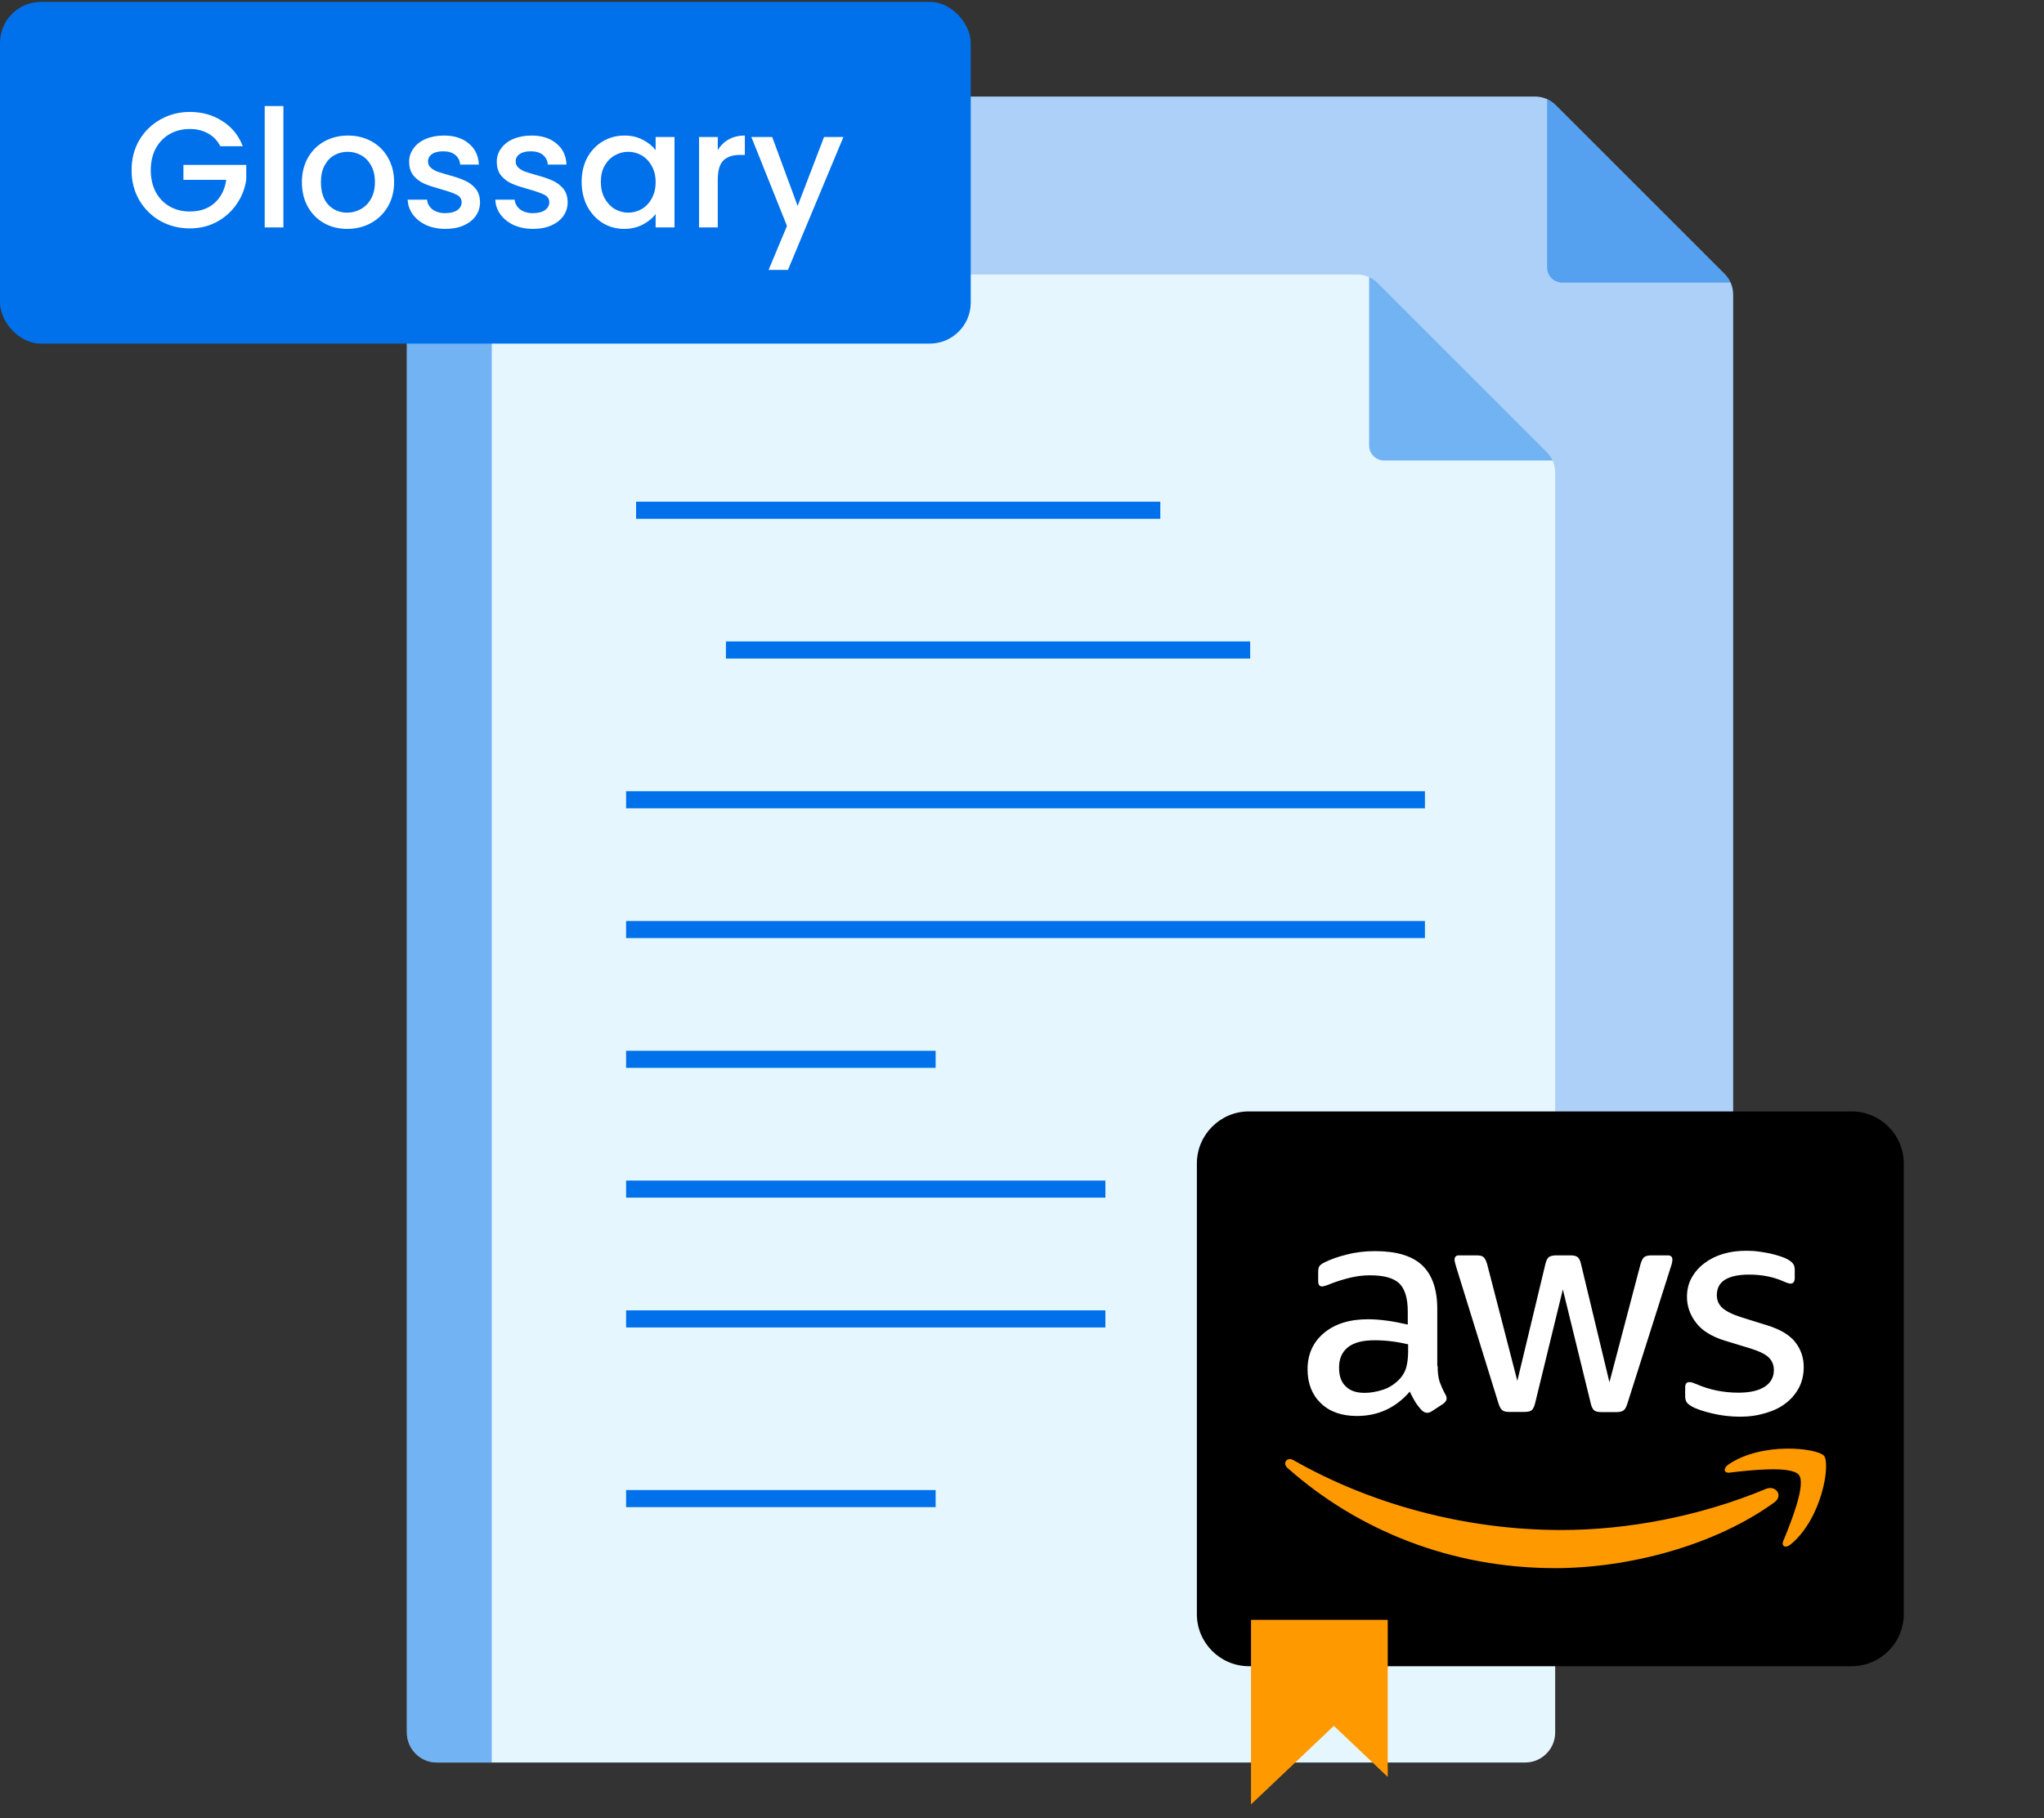 <svg xmlns="http://www.w3.org/2000/svg" width="299" height="266" viewBox="0 0 299 266" fill="none"><rect x="0" y="0" width="299" height="266" fill="#333333" stroke="none"/><path fill-rule="evenodd" clip-rule="evenodd" d="M89.948 14.125H224.5C225.709 14.125 226.749 14.556 227.603 15.411L252.247 40.054C253.102 40.909 253.532 41.949 253.532 43.158V227.445C253.532 229.863 251.56 231.834 249.143 231.834H89.948C87.53 231.834 85.559 229.863 85.559 227.445V18.515C85.559 16.097 87.53 14.125 89.948 14.125Z" fill="#ACD0F7"></path><path fill-rule="evenodd" clip-rule="evenodd" d="M89.948 14.125H97.977V231.834H89.948C87.53 231.834 85.559 229.863 85.559 227.445V18.515C85.559 16.097 87.53 14.125 89.948 14.125Z" fill="#0071EA" fill-opacity="0.5"></path><path fill-rule="evenodd" clip-rule="evenodd" d="M226.316 14.508C226.783 14.721 227.212 15.022 227.602 15.413L252.246 40.056C252.636 40.447 252.938 40.876 253.151 41.342H228.511C227.302 41.342 226.316 40.356 226.316 39.147V14.508Z" fill="#0071EA" fill-opacity="0.5"></path><path fill-rule="evenodd" clip-rule="evenodd" d="M63.909 40.164H198.46C199.669 40.164 200.709 40.595 201.564 41.45L226.208 66.094C227.063 66.948 227.493 67.988 227.493 69.197V253.484C227.493 255.901 225.521 257.873 223.104 257.873H63.909C61.491 257.873 59.52 255.901 59.52 253.484V44.553C59.519 42.136 61.491 40.164 63.909 40.164Z" fill="#E5F6FF"></path><path fill-rule="evenodd" clip-rule="evenodd" d="M63.909 40.164H71.938V257.873H63.909C61.491 257.873 59.52 255.902 59.52 253.484V44.553C59.519 42.136 61.491 40.164 63.909 40.164Z" fill="#0071EA" fill-opacity="0.5"></path><path fill-rule="evenodd" clip-rule="evenodd" d="M200.277 40.543C200.744 40.756 201.173 41.057 201.563 41.448L226.207 66.091C226.597 66.481 226.899 66.911 227.112 67.377H202.472C201.263 67.377 200.277 66.391 200.277 65.183V40.543Z" fill="#0071EA" fill-opacity="0.5"></path><path fill-rule="evenodd" clip-rule="evenodd" d="M182.685 162.613H270.881C275.063 162.613 278.485 166.034 278.485 170.216V236.178C278.485 240.36 275.064 243.781 270.881 243.781H182.685C178.503 243.781 175.082 240.36 175.082 236.178V170.217C175.082 166.035 178.504 162.613 182.685 162.613Z" fill="black"></path><path d="M210.3 199.863C210.3 200.819 210.405 201.593 210.589 202.162C210.8 202.73 211.063 203.349 211.431 204.021C211.563 204.227 211.616 204.434 211.616 204.615C211.616 204.873 211.458 205.131 211.116 205.39L209.458 206.474C209.221 206.629 208.984 206.707 208.773 206.707C208.51 206.707 208.247 206.577 207.984 206.345C207.616 205.958 207.3 205.545 207.037 205.131C206.773 204.692 206.51 204.202 206.221 203.608C204.168 205.984 201.589 207.171 198.484 207.171C196.273 207.171 194.51 206.552 193.221 205.312C191.931 204.073 191.273 202.42 191.273 200.354C191.273 198.159 192.063 196.377 193.668 195.034C195.273 193.691 197.405 193.02 200.116 193.02C201.01 193.02 201.931 193.097 202.905 193.226C203.879 193.355 204.879 193.562 205.931 193.795V191.909C205.931 189.947 205.51 188.578 204.694 187.777C203.852 186.977 202.431 186.59 200.405 186.59C199.484 186.59 198.537 186.693 197.563 186.925C196.589 187.158 195.642 187.442 194.721 187.803C194.3 187.984 193.984 188.087 193.8 188.139C193.616 188.191 193.484 188.216 193.379 188.216C193.01 188.216 192.826 187.958 192.826 187.416V186.151C192.826 185.737 192.879 185.427 193.01 185.247C193.142 185.066 193.379 184.885 193.747 184.704C194.668 184.24 195.773 183.852 197.063 183.542C198.352 183.207 199.721 183.052 201.168 183.052C204.3 183.052 206.589 183.749 208.063 185.143C209.51 186.538 210.247 188.655 210.247 191.496V199.863H210.3ZM199.616 203.788C200.484 203.788 201.379 203.634 202.326 203.324C203.273 203.014 204.116 202.446 204.826 201.671C205.247 201.18 205.563 200.638 205.721 200.018C205.879 199.398 205.984 198.649 205.984 197.771V196.687C205.221 196.506 204.405 196.351 203.563 196.248C202.721 196.145 201.905 196.093 201.089 196.093C199.326 196.093 198.037 196.429 197.168 197.126C196.3 197.823 195.879 198.804 195.879 200.096C195.879 201.309 196.194 202.213 196.852 202.833C197.484 203.479 198.405 203.788 199.616 203.788ZM220.747 206.577C220.273 206.577 219.958 206.5 219.747 206.319C219.537 206.164 219.352 205.803 219.194 205.312L213.01 185.35C212.852 184.834 212.773 184.498 212.773 184.317C212.773 183.904 212.984 183.671 213.405 183.671H215.984C216.484 183.671 216.826 183.749 217.01 183.93C217.221 184.085 217.379 184.446 217.537 184.937L221.958 202.032L226.063 184.937C226.194 184.42 226.352 184.085 226.563 183.93C226.773 183.775 227.142 183.671 227.616 183.671H229.721C230.221 183.671 230.563 183.749 230.773 183.93C230.984 184.085 231.168 184.446 231.273 184.937L235.431 202.239L239.984 184.937C240.142 184.42 240.326 184.085 240.51 183.93C240.721 183.775 241.063 183.671 241.537 183.671H243.984C244.405 183.671 244.642 183.878 244.642 184.317C244.642 184.446 244.616 184.575 244.589 184.73C244.563 184.885 244.51 185.092 244.405 185.376L238.063 205.338C237.905 205.854 237.721 206.19 237.51 206.345C237.3 206.5 236.958 206.603 236.51 206.603H234.247C233.747 206.603 233.405 206.526 233.194 206.345C232.984 206.164 232.8 205.829 232.694 205.312L228.616 188.655L224.563 205.286C224.431 205.803 224.273 206.138 224.063 206.319C223.852 206.5 223.484 206.577 223.01 206.577H220.747ZM254.563 207.275C253.194 207.275 251.826 207.12 250.51 206.81C249.194 206.5 248.168 206.164 247.484 205.777C247.063 205.545 246.773 205.286 246.668 205.054C246.563 204.821 246.51 204.563 246.51 204.331V203.014C246.51 202.471 246.721 202.213 247.116 202.213C247.273 202.213 247.431 202.239 247.589 202.291C247.747 202.342 247.984 202.446 248.247 202.549C249.142 202.936 250.116 203.246 251.142 203.453C252.194 203.659 253.221 203.763 254.273 203.763C255.931 203.763 257.221 203.479 258.116 202.91C259.01 202.342 259.484 201.516 259.484 200.457C259.484 199.734 259.247 199.14 258.773 198.649C258.3 198.159 257.405 197.72 256.116 197.307L252.3 196.145C250.379 195.551 248.958 194.673 248.089 193.51C247.221 192.374 246.773 191.109 246.773 189.766C246.773 188.681 247.01 187.726 247.484 186.899C247.958 186.073 248.589 185.35 249.379 184.782C250.168 184.188 251.063 183.749 252.116 183.439C253.168 183.129 254.273 183 255.431 183C256.01 183 256.616 183.026 257.194 183.103C257.8 183.181 258.352 183.284 258.905 183.387C259.431 183.516 259.931 183.646 260.405 183.801C260.879 183.955 261.247 184.11 261.51 184.265C261.879 184.472 262.142 184.679 262.3 184.911C262.458 185.118 262.537 185.402 262.537 185.763V186.977C262.537 187.519 262.326 187.803 261.931 187.803C261.721 187.803 261.379 187.7 260.931 187.493C259.431 186.822 257.747 186.486 255.879 186.486C254.379 186.486 253.194 186.719 252.379 187.209C251.563 187.7 251.142 188.449 251.142 189.508C251.142 190.231 251.405 190.851 251.931 191.341C252.458 191.832 253.431 192.323 254.826 192.762L258.563 193.924C260.458 194.518 261.826 195.344 262.642 196.403C263.458 197.462 263.852 198.675 263.852 200.018C263.852 201.129 263.616 202.136 263.168 203.014C262.694 203.892 262.063 204.666 261.247 205.286C260.431 205.932 259.458 206.397 258.326 206.732C257.142 207.094 255.905 207.275 254.563 207.275Z" fill="white"></path><path fill-rule="evenodd" clip-rule="evenodd" d="M259.535 219.826C250.877 226.101 238.298 229.433 227.482 229.433C212.324 229.433 198.666 223.932 188.351 214.79C187.535 214.067 188.272 213.086 189.245 213.654C200.403 220.007 214.166 223.855 228.403 223.855C238.008 223.855 248.561 221.892 258.272 217.863C259.719 217.218 260.956 218.793 259.535 219.826Z" fill="#FF9900"></path><path fill-rule="evenodd" clip-rule="evenodd" d="M263.143 215.795C262.037 214.401 255.827 215.124 253.011 215.459C252.169 215.563 252.037 214.84 252.8 214.297C257.748 210.889 265.879 211.87 266.827 213.006C267.774 214.168 266.564 222.148 261.932 225.97C261.221 226.564 260.537 226.254 260.853 225.479C261.906 222.923 264.248 217.164 263.143 215.795Z" fill="#FF9900"></path><path d="M93.047 74.652H169.732" stroke="#0071EA" stroke-width="2.5"></path><path d="M106.191 95.102H182.877" stroke="#0071EA" stroke-width="2.5"></path><path d="M91.586 117.012H208.44" stroke="#0071EA" stroke-width="2.5"></path><path d="M91.586 136H208.44" stroke="#0071EA" stroke-width="2.5"></path><path d="M91.586 154.988H136.867" stroke="#0071EA" stroke-width="2.5"></path><path d="M91.586 219.258H136.867" stroke="#0071EA" stroke-width="2.5"></path><path d="M91.586 173.977H161.698" stroke="#0071EA" stroke-width="2.5"></path><path d="M91.586 192.969H161.698" stroke="#0071EA" stroke-width="2.5"></path><path d="M203 237H183V264L195.121 252.511L203 259.979V237Z" fill="#FF9900"></path><rect y="0.273" width="142" height="50" rx="6" fill="#0071EA"></rect><path d="M32.231 21.393C31.799 20.561 31.199 19.937 30.431 19.521C29.663 19.089 28.775 18.873 27.767 18.873C26.663 18.873 25.679 19.121 24.815 19.617C23.951 20.113 23.271 20.817 22.775 21.729C22.295 22.641 22.055 23.697 22.055 24.897C22.055 26.097 22.295 27.161 22.775 28.089C23.271 29.001 23.951 29.705 24.815 30.201C25.679 30.697 26.663 30.945 27.767 30.945C29.255 30.945 30.463 30.529 31.391 29.697C32.319 28.865 32.887 27.737 33.095 26.313H26.831V24.129H36.023V26.265C35.847 27.561 35.383 28.753 34.631 29.841C33.895 30.929 32.927 31.801 31.727 32.457C30.543 33.097 29.223 33.417 27.767 33.417C26.199 33.417 24.767 33.057 23.471 32.337C22.175 31.601 21.143 30.585 20.375 29.289C19.623 27.993 19.247 26.529 19.247 24.897C19.247 23.265 19.623 21.801 20.375 20.505C21.143 19.209 22.175 18.201 23.471 17.481C24.783 16.745 26.215 16.377 27.767 16.377C29.543 16.377 31.119 16.817 32.495 17.697C33.887 18.561 34.895 19.793 35.519 21.393H32.231ZM41.458 15.513V33.273H38.722V15.513H41.458ZM50.786 33.489C49.538 33.489 48.41 33.209 47.402 32.649C46.394 32.073 45.602 31.273 45.026 30.249C44.45 29.209 44.162 28.009 44.162 26.649C44.162 25.305 44.458 24.113 45.05 23.073C45.642 22.033 46.45 21.233 47.474 20.673C48.498 20.113 49.642 19.833 50.906 19.833C52.17 19.833 53.314 20.113 54.338 20.673C55.362 21.233 56.17 22.033 56.762 23.073C57.354 24.113 57.65 25.305 57.65 26.649C57.65 27.993 57.346 29.185 56.738 30.225C56.13 31.265 55.298 32.073 54.242 32.649C53.202 33.209 52.05 33.489 50.786 33.489ZM50.786 31.113C51.49 31.113 52.146 30.945 52.754 30.609C53.378 30.273 53.882 29.769 54.266 29.097C54.65 28.425 54.842 27.609 54.842 26.649C54.842 25.689 54.658 24.881 54.29 24.225C53.922 23.553 53.434 23.049 52.826 22.713C52.218 22.377 51.562 22.209 50.858 22.209C50.154 22.209 49.498 22.377 48.89 22.713C48.298 23.049 47.826 23.553 47.474 24.225C47.122 24.881 46.946 25.689 46.946 26.649C46.946 28.073 47.306 29.177 48.026 29.961C48.762 30.729 49.682 31.113 50.786 31.113ZM65.155 33.489C64.115 33.489 63.179 33.305 62.347 32.937C61.531 32.553 60.883 32.041 60.403 31.401C59.923 30.745 59.667 30.017 59.635 29.217H62.467C62.515 29.777 62.779 30.249 63.259 30.633C63.755 31.001 64.371 31.185 65.107 31.185C65.875 31.185 66.467 31.041 66.883 30.753C67.315 30.449 67.531 30.065 67.531 29.601C67.531 29.105 67.291 28.737 66.811 28.497C66.347 28.257 65.603 27.993 64.579 27.705C63.587 27.433 62.779 27.169 62.155 26.913C61.531 26.657 60.987 26.265 60.523 25.737C60.075 25.209 59.851 24.513 59.851 23.649C59.851 22.945 60.059 22.305 60.475 21.729C60.891 21.137 61.483 20.673 62.251 20.337C63.035 20.001 63.931 19.833 64.939 19.833C66.443 19.833 67.651 20.217 68.563 20.985C69.491 21.737 69.987 22.769 70.051 24.081H67.315C67.267 23.489 67.027 23.017 66.595 22.665C66.163 22.313 65.579 22.137 64.843 22.137C64.123 22.137 63.571 22.273 63.187 22.545C62.803 22.817 62.611 23.177 62.611 23.625C62.611 23.977 62.739 24.273 62.995 24.513C63.251 24.753 63.563 24.945 63.931 25.089C64.299 25.217 64.843 25.385 65.563 25.593C66.523 25.849 67.307 26.113 67.915 26.385C68.539 26.641 69.075 27.025 69.523 27.537C69.971 28.049 70.203 28.729 70.219 29.577C70.219 30.329 70.011 31.001 69.595 31.593C69.179 32.185 68.587 32.649 67.819 32.985C67.067 33.321 66.179 33.489 65.155 33.489ZM77.975 33.489C76.935 33.489 75.999 33.305 75.167 32.937C74.351 32.553 73.703 32.041 73.223 31.401C72.743 30.745 72.487 30.017 72.455 29.217H75.287C75.335 29.777 75.599 30.249 76.079 30.633C76.575 31.001 77.191 31.185 77.927 31.185C78.695 31.185 79.287 31.041 79.703 30.753C80.135 30.449 80.351 30.065 80.351 29.601C80.351 29.105 80.111 28.737 79.631 28.497C79.167 28.257 78.423 27.993 77.399 27.705C76.407 27.433 75.599 27.169 74.975 26.913C74.351 26.657 73.807 26.265 73.343 25.737C72.895 25.209 72.671 24.513 72.671 23.649C72.671 22.945 72.879 22.305 73.295 21.729C73.711 21.137 74.303 20.673 75.071 20.337C75.855 20.001 76.751 19.833 77.759 19.833C79.263 19.833 80.471 20.217 81.383 20.985C82.311 21.737 82.807 22.769 82.871 24.081H80.135C80.087 23.489 79.847 23.017 79.415 22.665C78.983 22.313 78.399 22.137 77.663 22.137C76.943 22.137 76.391 22.273 76.007 22.545C75.623 22.817 75.431 23.177 75.431 23.625C75.431 23.977 75.559 24.273 75.815 24.513C76.071 24.753 76.383 24.945 76.751 25.089C77.119 25.217 77.663 25.385 78.383 25.593C79.343 25.849 80.127 26.113 80.735 26.385C81.359 26.641 81.895 27.025 82.343 27.537C82.791 28.049 83.023 28.729 83.039 29.577C83.039 30.329 82.831 31.001 82.415 31.593C81.999 32.185 81.407 32.649 80.639 32.985C79.887 33.321 78.999 33.489 77.975 33.489ZM85.083 26.601C85.083 25.273 85.355 24.097 85.899 23.073C86.459 22.049 87.211 21.257 88.155 20.697C89.115 20.121 90.171 19.833 91.323 19.833C92.363 19.833 93.267 20.041 94.035 20.457C94.819 20.857 95.443 21.361 95.907 21.969V20.049H98.667V33.273H95.907V31.305C95.443 31.929 94.811 32.449 94.011 32.865C93.211 33.281 92.299 33.489 91.275 33.489C90.139 33.489 89.099 33.201 88.155 32.625C87.211 32.033 86.459 31.217 85.899 30.177C85.355 29.121 85.083 27.929 85.083 26.601ZM95.907 26.649C95.907 25.737 95.715 24.945 95.331 24.273C94.963 23.601 94.475 23.089 93.867 22.737C93.259 22.385 92.603 22.209 91.899 22.209C91.195 22.209 90.539 22.385 89.931 22.737C89.323 23.073 88.827 23.577 88.443 24.249C88.075 24.905 87.891 25.689 87.891 26.601C87.891 27.513 88.075 28.313 88.443 29.001C88.827 29.689 89.323 30.217 89.931 30.585C90.555 30.937 91.211 31.113 91.899 31.113C92.603 31.113 93.259 30.937 93.867 30.585C94.475 30.233 94.963 29.721 95.331 29.049C95.715 28.361 95.907 27.561 95.907 26.649ZM104.997 21.969C105.397 21.297 105.925 20.777 106.581 20.409C107.253 20.025 108.045 19.833 108.957 19.833V22.665H108.261C107.189 22.665 106.373 22.937 105.813 23.481C105.269 24.025 104.997 24.969 104.997 26.313V33.273H102.261V20.049H104.997V21.969ZM123.376 20.049L115.264 39.489H112.432L115.12 33.057L109.912 20.049H112.96L116.68 30.129L120.544 20.049H123.376Z" fill="white"></path></svg>